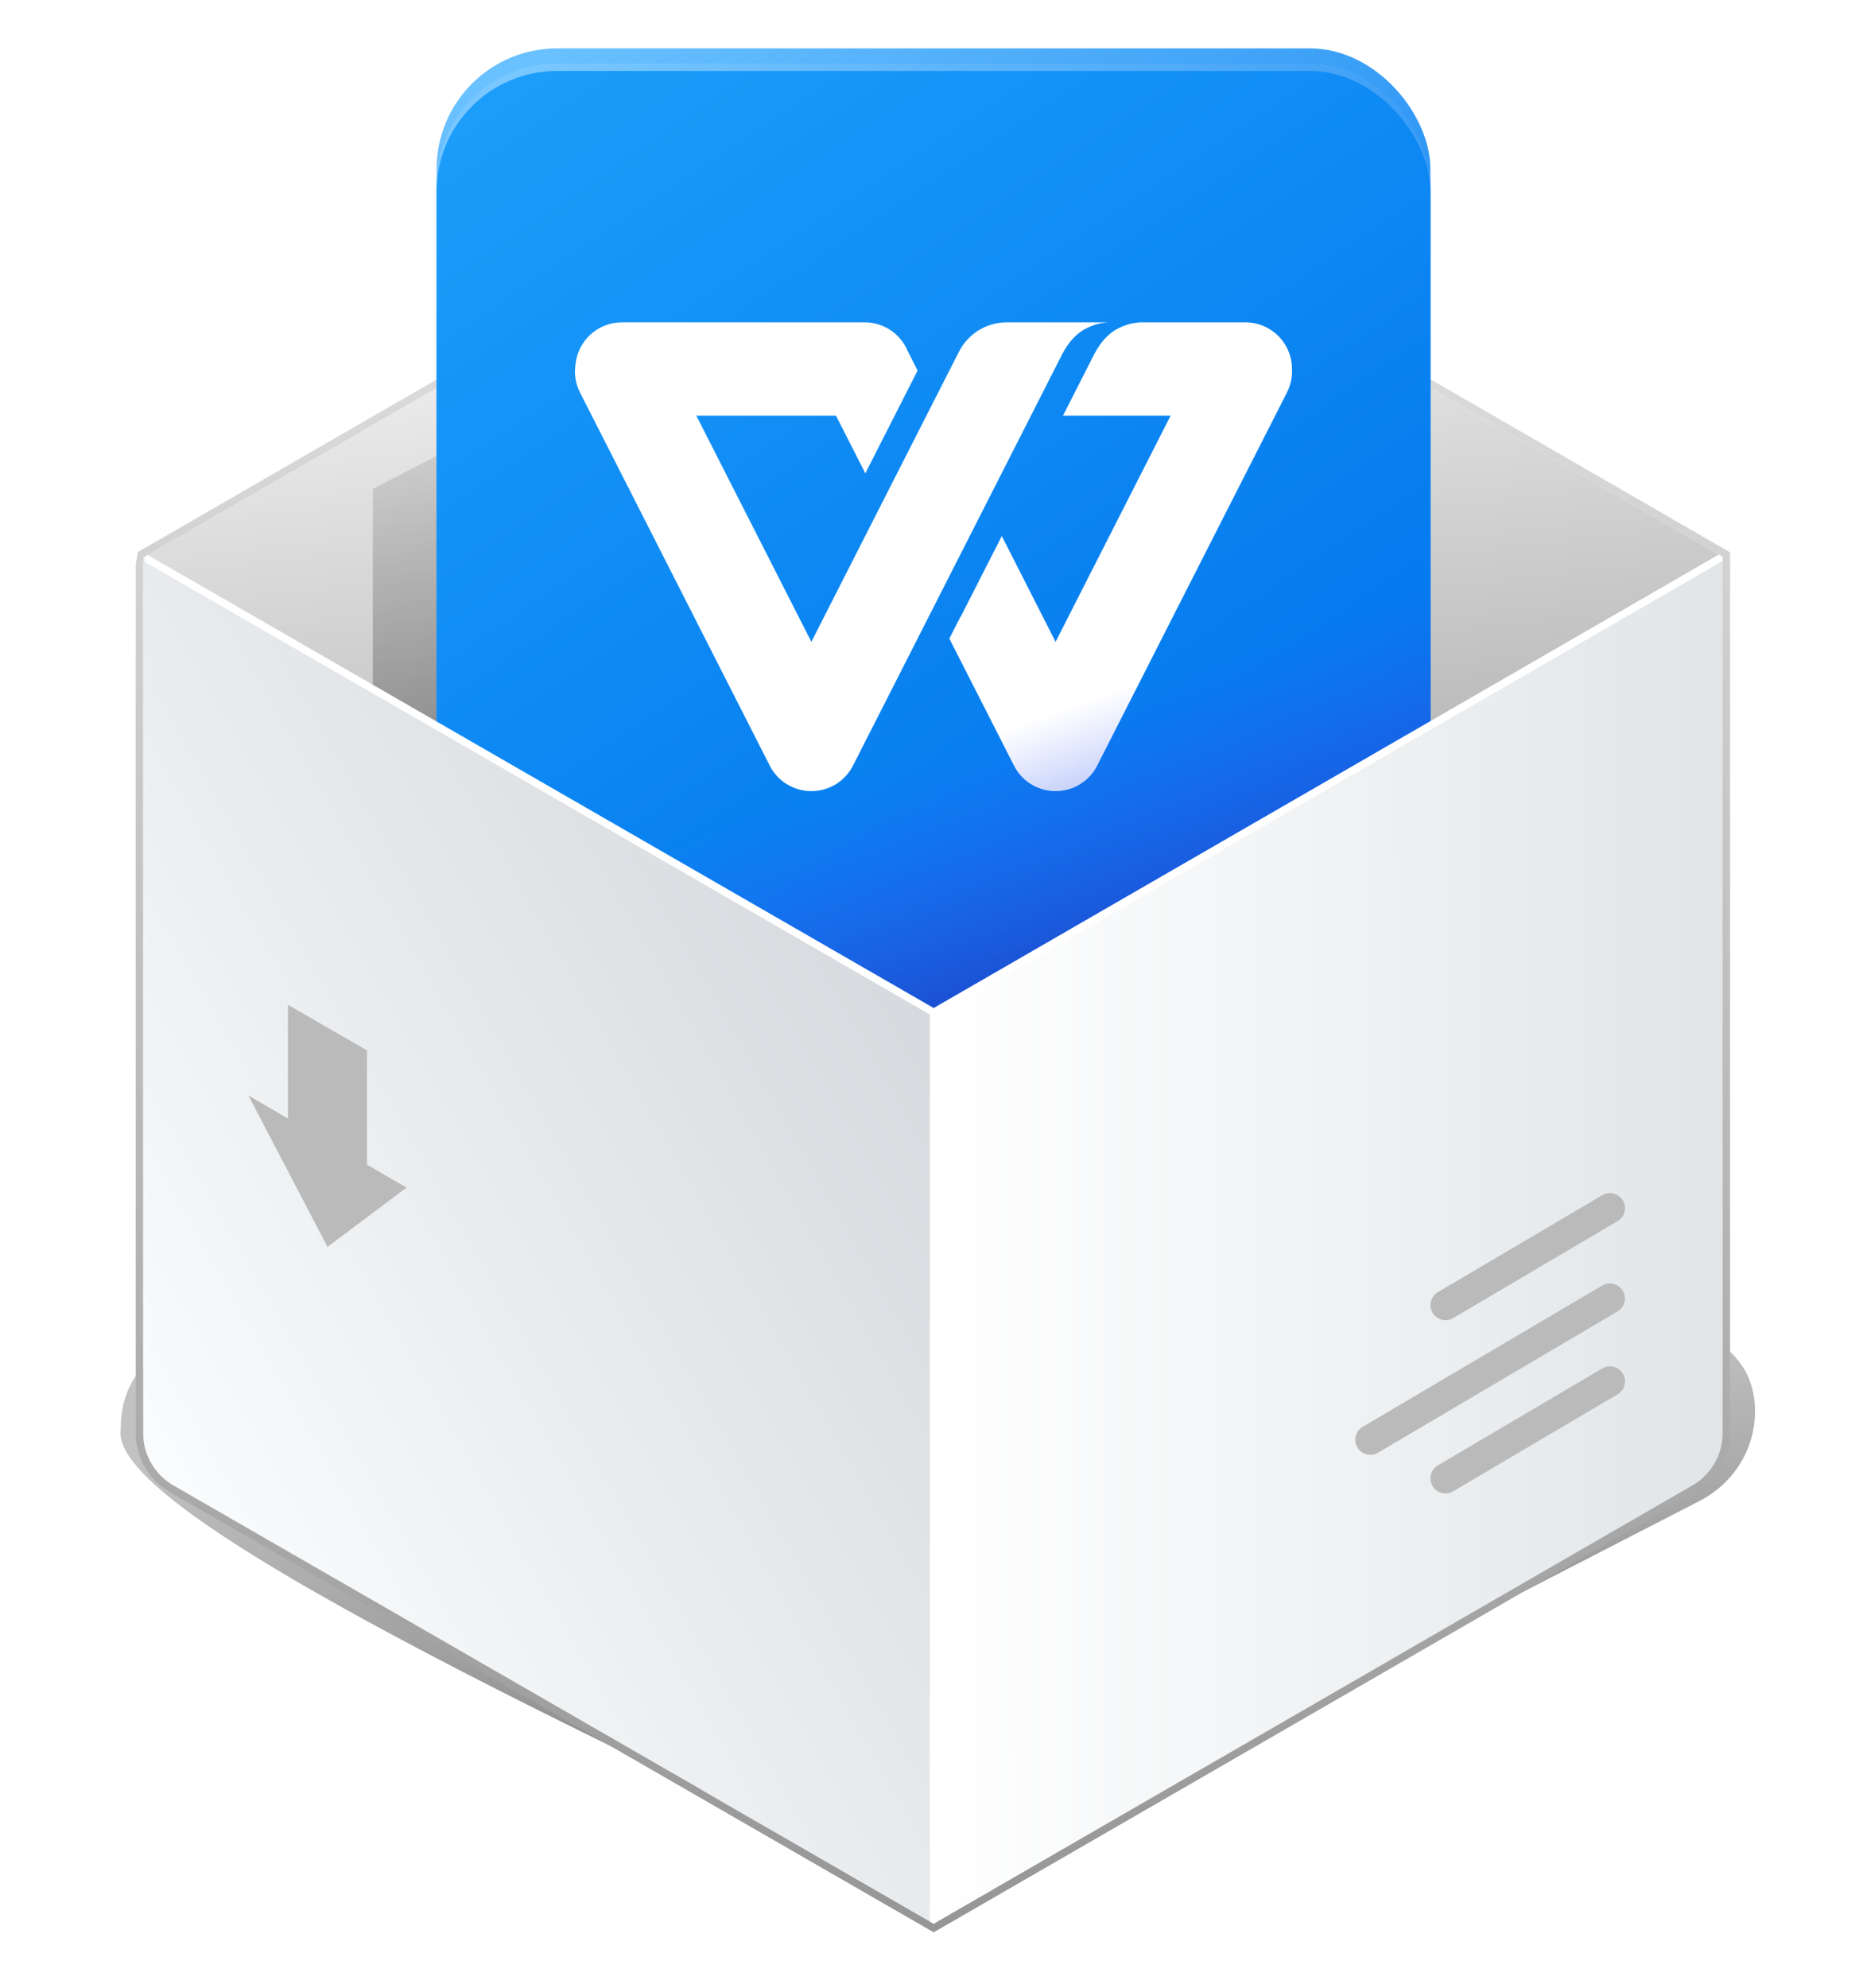 <svg width="31" height="33" viewBox="0 0 31 33" fill="none" xmlns="http://www.w3.org/2000/svg">
<g filter="url(#filter0_f_1756_584)">
<path fill-rule="evenodd" clip-rule="evenodd" d="M15.44 31.49L28.19 24.928C29.19 24.428 29.343 23.269 28.921 22.662C26.737 19.522 8.09 19.015 3.065 22.124C2.276 22.613 2.003 23.069 2.003 23.74C1.871 24.806 6.278 27.26 15.44 31.49Z" fill="url(#paint0_linear_1756_584)"/>
</g>
<path fill-rule="evenodd" clip-rule="evenodd" d="M14.972 1.912C15.3 1.723 15.705 1.723 16.034 1.912L28.664 9.204V23.788C28.664 24.168 28.462 24.518 28.133 24.708L15.503 32L2.847 24.708C2.529 24.524 2.329 24.19 2.316 23.824L2.315 9.375L2.348 9.201L14.972 1.912Z" stroke="url(#paint1_linear_1756_584)" stroke-width="0.125"/>
<path fill-rule="evenodd" clip-rule="evenodd" d="M16.003 1.966L28.602 9.24V22.056C28.602 23.485 27.839 24.805 26.602 25.52L17.003 31.062C16.075 31.598 14.931 31.598 14.003 31.062L4.404 25.52C3.167 24.805 2.404 23.485 2.404 22.056V9.24L15.003 1.966C15.312 1.788 15.694 1.788 16.003 1.966Z" fill="url(#paint2_linear_1756_584)"/>
<g filter="url(#filter1_f_1756_584)">
<path d="M6.19 16.49V8.115L13.065 4.553V12.865L6.19 16.49Z" fill="url(#paint3_linear_1756_584)"/>
</g>
<g clip-path="url(#clip0_1756_584)">
<rect x="7.25" y="0.803" width="16.5" height="16.5" rx="2" fill="url(#paint4_linear_1756_584)"/>
<rect x="7.25" y="1.053" width="16.5" height="16.5" rx="2" fill="url(#paint5_linear_1756_584)"/>
<rect x="7.25" y="1.178" width="16.5" height="16.5" rx="2" fill="url(#paint6_linear_1756_584)"/>
<g clip-path="url(#clip1_1756_584)">
<path d="M17.639 5.875L14.163 12.708C14.026 12.977 13.754 13.131 13.472 13.131C13.19 13.131 12.918 12.977 12.781 12.708L9.631 6.516C9.553 6.363 9.531 6.196 9.557 6.039C9.6 5.651 9.928 5.35 10.326 5.35H14.358C14.68 5.35 14.956 5.547 15.072 5.827L15.236 6.15L14.368 7.856L13.881 6.899H11.562L13.472 10.653L15.923 5.837C16.075 5.538 16.381 5.35 16.716 5.35H18.414C18.261 5.356 18.118 5.399 17.984 5.48C17.855 5.558 17.743 5.683 17.649 5.857L17.64 5.875L17.639 5.875Z" fill="white"/>
<path fill-rule="evenodd" clip-rule="evenodd" d="M18.945 5.35C18.793 5.356 18.649 5.399 18.515 5.48C18.386 5.558 18.275 5.683 18.181 5.857L18.17 5.876L17.65 6.899L19.437 6.899L17.527 10.653L16.634 8.897L15.953 10.234L15.95 10.233L15.763 10.599L16.837 12.709C16.972 12.974 17.238 13.127 17.516 13.131C17.519 13.131 17.522 13.131 17.526 13.131H17.529C17.533 13.131 17.537 13.131 17.541 13.131C17.817 13.127 18.083 12.973 18.217 12.709L21.369 6.514C21.432 6.391 21.458 6.258 21.452 6.128L21.452 6.123C21.452 5.696 21.106 5.35 20.679 5.35H18.945ZM17.539 13.131L17.541 13.131C17.54 13.131 17.54 13.131 17.539 13.131ZM17.514 13.131L17.516 13.131C17.515 13.131 17.514 13.131 17.514 13.131Z" fill="white"/>
</g>
<rect x="7.25" y="1.178" width="16.5" height="16.5" rx="2" fill="url(#paint7_linear_1756_584)"/>
</g>
<path fill-rule="evenodd" clip-rule="evenodd" d="M28.602 9.24V23.788C28.602 24.145 28.411 24.475 28.102 24.654L15.503 31.928V16.803L28.602 9.24Z" fill="url(#paint8_linear_1756_584)"/>
<path fill-rule="evenodd" clip-rule="evenodd" d="M2.378 9.24V23.787C2.378 24.145 2.569 24.475 2.879 24.654L15.503 31.928V16.803L2.378 9.24Z" fill="url(#paint9_linear_1756_584)"/>
<path fill-rule="evenodd" clip-rule="evenodd" d="M6.094 17.435V19.33L6.75 19.712L5.438 20.696L4.125 18.183L4.781 18.565V16.678L6.094 17.435Z" fill="#BABABA"/>
<path fill-rule="evenodd" clip-rule="evenodd" d="M28.539 9.204L28.602 9.24L28.601 9.312L15.565 16.839V31.894L15.503 31.931L15.44 31.894V16.839L2.404 9.327L2.404 9.24L2.453 9.212L15.503 16.731L28.539 9.204Z" fill="white"/>
<path d="M26.622 22.703L26.605 22.713L23.874 24.322C23.755 24.392 23.716 24.545 23.786 24.664C23.853 24.778 23.995 24.819 24.111 24.762L24.128 24.753L26.859 23.143C26.978 23.073 27.018 22.92 26.948 22.801C26.881 22.688 26.739 22.646 26.622 22.703ZM26.621 21.328L26.603 21.337L22.626 23.682C22.507 23.752 22.467 23.905 22.538 24.024C22.604 24.137 22.747 24.178 22.863 24.122L22.88 24.112L26.857 21.768C26.976 21.698 27.016 21.545 26.946 21.426C26.879 21.313 26.737 21.271 26.621 21.328ZM26.622 19.828L26.605 19.837L23.874 21.447C23.755 21.517 23.716 21.67 23.786 21.789C23.853 21.903 23.995 21.944 24.111 21.887L24.128 21.878L26.859 20.268C26.978 20.198 27.018 20.045 26.948 19.926C26.881 19.813 26.739 19.771 26.622 19.828Z" fill="#BABABA"/>
<defs>
<filter id="filter0_f_1756_584" x="0.5" y="18.533" width="30.141" height="14.457" filterUnits="userSpaceOnUse" color-interpolation-filters="sRGB">
<feFlood flood-opacity="0" result="BackgroundImageFix"/>
<feBlend mode="normal" in="SourceGraphic" in2="BackgroundImageFix" result="shape"/>
<feGaussianBlur stdDeviation="0.75" result="effect1_foregroundBlur_1756_584"/>
</filter>
<filter id="filter1_f_1756_584" x="4.69" y="3.053" width="9.875" height="14.938" filterUnits="userSpaceOnUse" color-interpolation-filters="sRGB">
<feFlood flood-opacity="0" result="BackgroundImageFix"/>
<feBlend mode="normal" in="SourceGraphic" in2="BackgroundImageFix" result="shape"/>
<feGaussianBlur stdDeviation="0.75" result="effect1_foregroundBlur_1756_584"/>
</filter>
<linearGradient id="paint0_linear_1756_584" x1="9.896" y1="23.527" x2="11.717" y2="44.179" gradientUnits="userSpaceOnUse">
<stop stop-opacity="0.238"/>
<stop offset="1"/>
</linearGradient>
<linearGradient id="paint1_linear_1756_584" x1="15.503" y1="0.865" x2="15.503" y2="32.053" gradientUnits="userSpaceOnUse">
<stop stop-color="#E8E8E8"/>
<stop offset="0.999" stop-color="#969696"/>
</linearGradient>
<linearGradient id="paint2_linear_1756_584" x1="13.815" y1="2.365" x2="15.503" y2="17.24" gradientUnits="userSpaceOnUse">
<stop stop-color="white"/>
<stop offset="1" stop-color="#A1A1A1"/>
</linearGradient>
<linearGradient id="paint3_linear_1756_584" x1="8.19" y1="7.24" x2="12.19" y2="22.178" gradientUnits="userSpaceOnUse">
<stop stop-opacity="0.1"/>
<stop offset="1" stop-opacity="0.7"/>
</linearGradient>
<linearGradient id="paint4_linear_1756_584" x1="8.969" y1="0.803" x2="18.594" y2="15.126" gradientUnits="userSpaceOnUse">
<stop stop-color="#6AC1FF"/>
<stop offset="1" stop-color="#0176ED"/>
</linearGradient>
<linearGradient id="paint5_linear_1756_584" x1="8.969" y1="1.053" x2="18.594" y2="15.376" gradientUnits="userSpaceOnUse">
<stop stop-color="#79C7FF"/>
<stop offset="1" stop-color="#0176ED"/>
</linearGradient>
<linearGradient id="paint6_linear_1756_584" x1="8.969" y1="1.178" x2="18.594" y2="15.501" gradientUnits="userSpaceOnUse">
<stop stop-color="#1C9DFA"/>
<stop offset="1" stop-color="#0176ED"/>
</linearGradient>
<linearGradient id="paint7_linear_1756_584" x1="13.875" y1="13.115" x2="15.5" y2="17.678" gradientUnits="userSpaceOnUse">
<stop stop-color="#3B64FC" stop-opacity="0"/>
<stop offset="1" stop-color="#1B41C3"/>
</linearGradient>
<linearGradient id="paint8_linear_1756_584" x1="15.503" y1="16.803" x2="28.626" y2="16.799" gradientUnits="userSpaceOnUse">
<stop offset="0" stop-color="white"/>
<stop offset="1" stop-color="#E1E5E8"/>
</linearGradient>
<linearGradient id="paint9_linear_1756_584" x1="15.503" y1="16.865" x2="2.378" y2="24.365" gradientUnits="userSpaceOnUse">
<stop stop-color="#D6D9DD"/>
<stop offset="1" stop-color="#FAFCFD"/>
</linearGradient>
<clipPath id="clip0_1756_584">
<rect x="7.25" y="0.803" width="16.5" height="16.5" rx="2" fill="white"/>
</clipPath>
<clipPath id="clip1_1756_584">
<rect width="12" height="12" fill="white" transform="translate(9.5 3.053)"/>
</clipPath>
</defs>
</svg>
